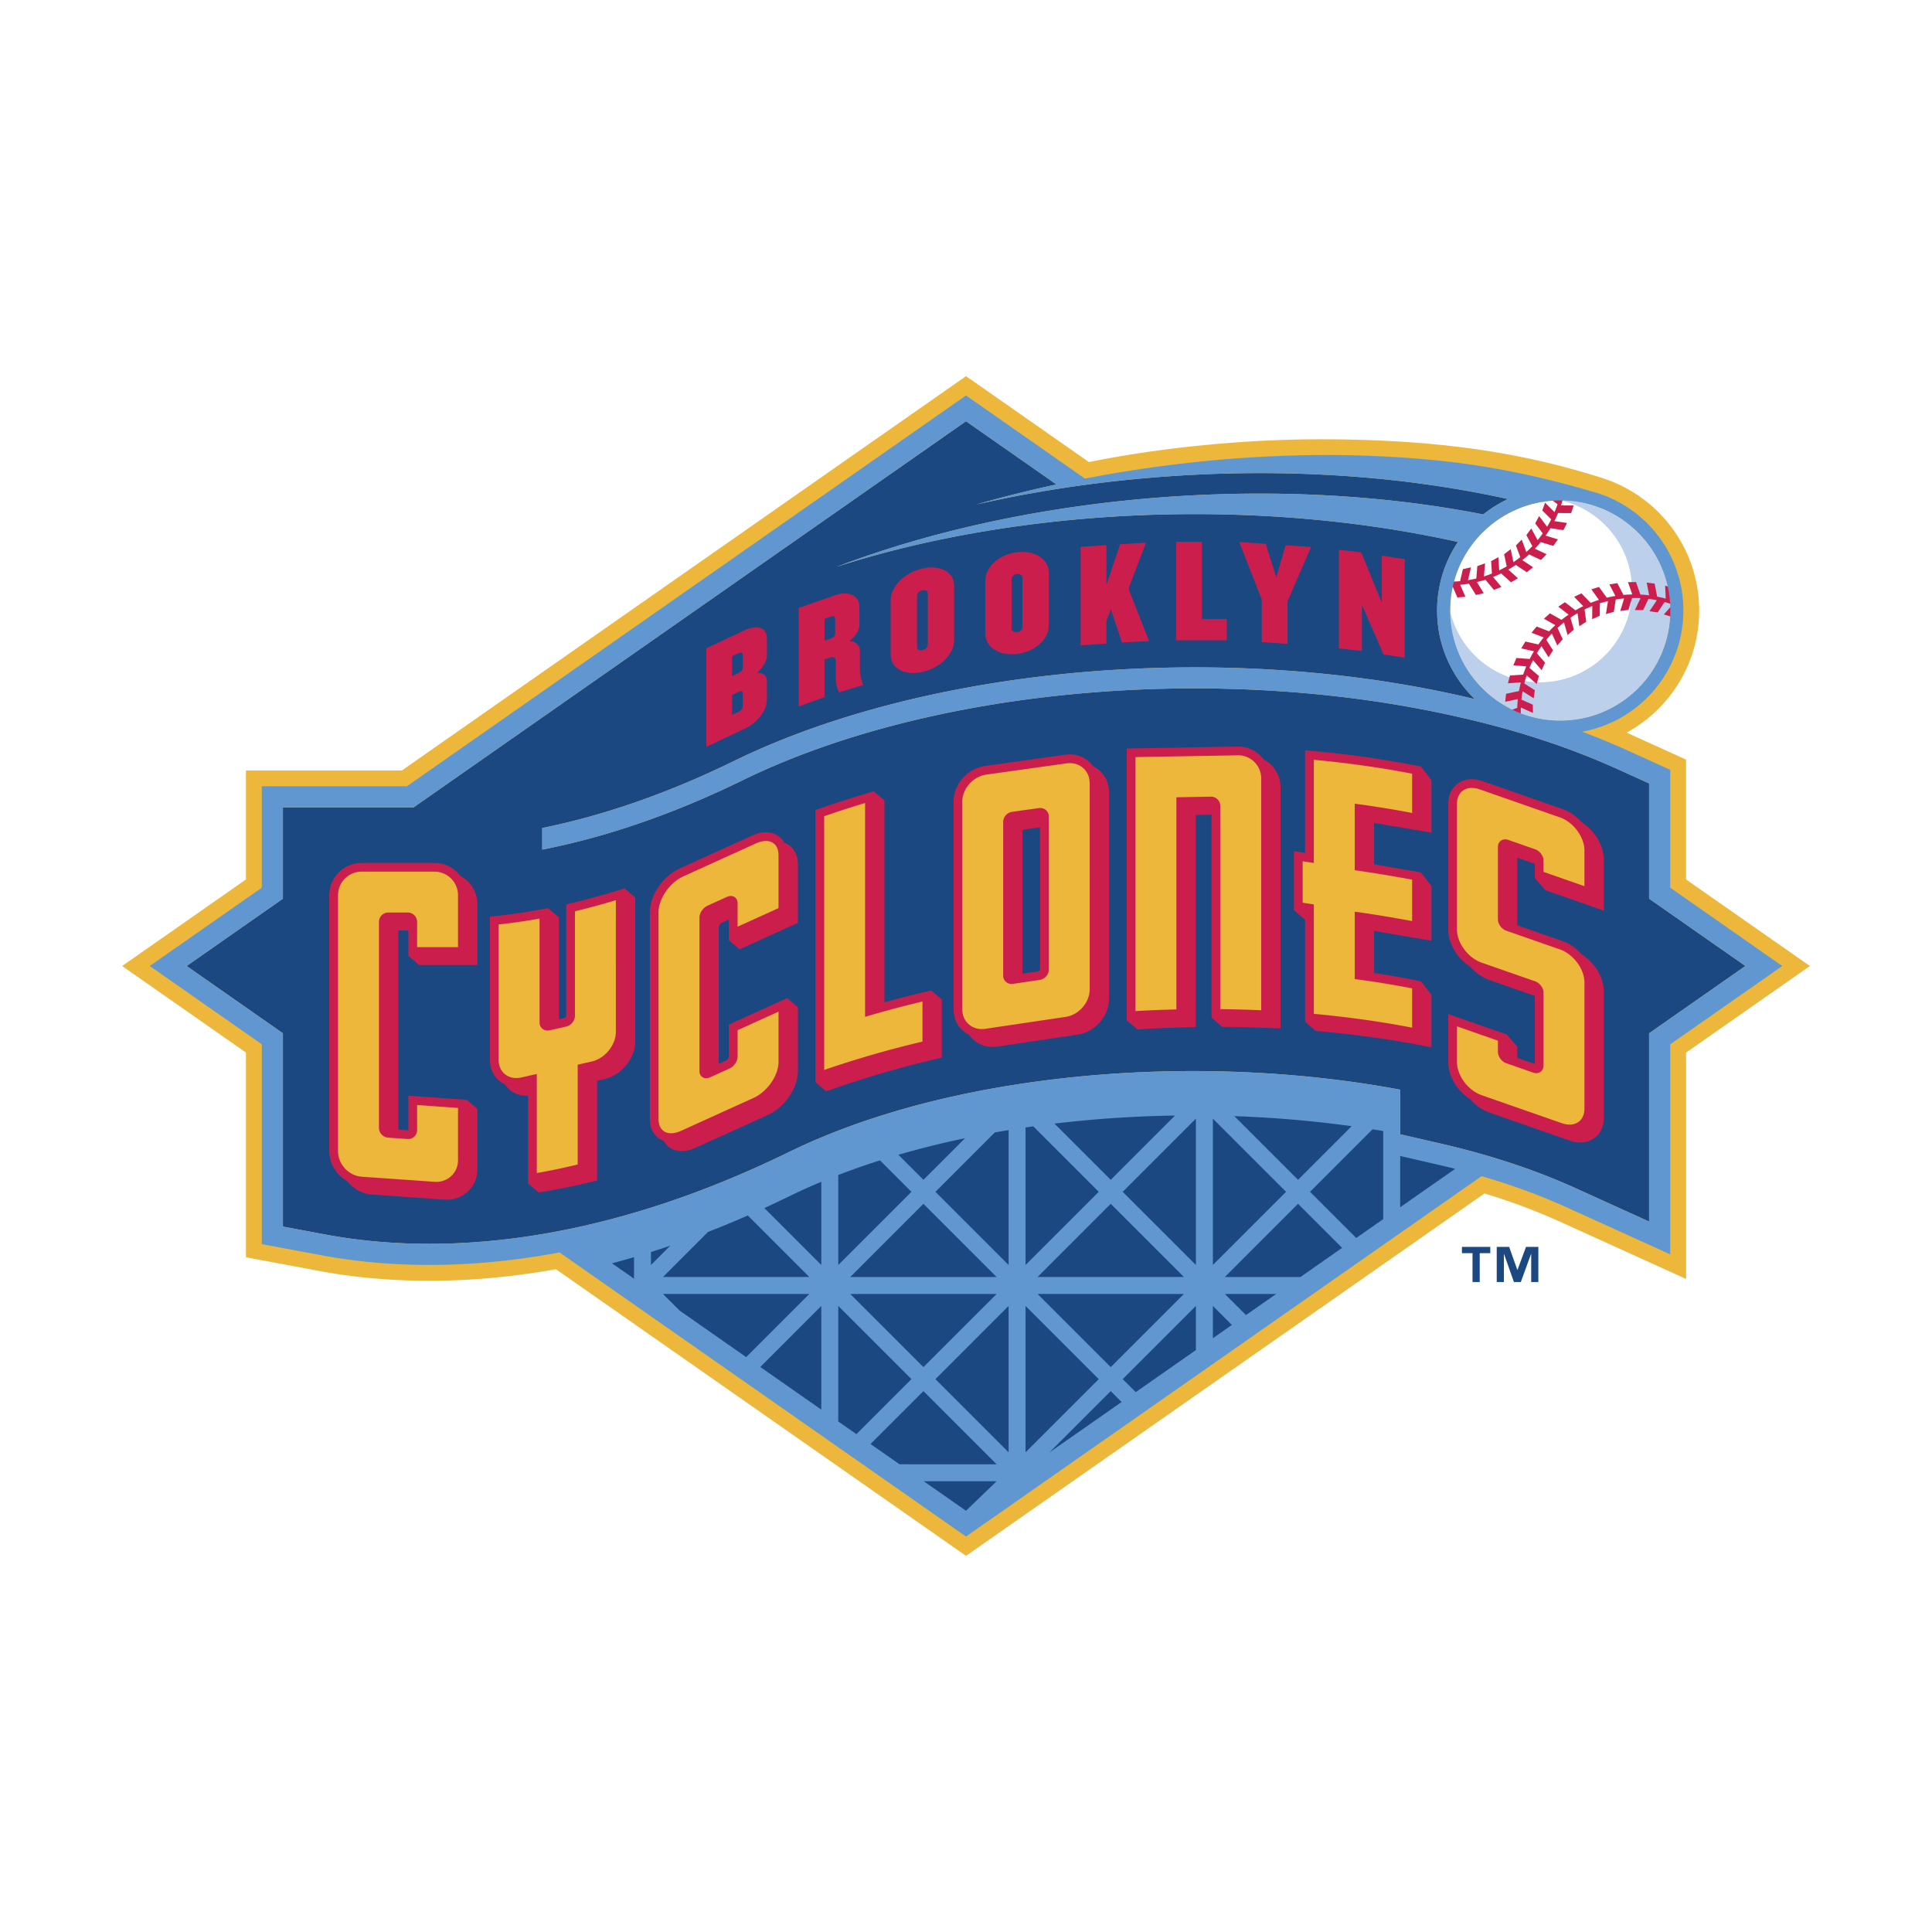 <svg xmlns="http://www.w3.org/2000/svg" width="2500" height="2500" viewBox="0 0 192.756 192.756"><g fill-rule="evenodd" clip-rule="evenodd"><path fill="#fff" d="M0 0h192.756v192.756H0V0z"/><path d="M148.689 125.027h-1.057v2.881h-.717v-2.881h-1.057v-.625h2.83v.625h.001zm4.793 2.881h-.715v-2.789h-.018l-1.016 2.789h-.689l-.982-2.789h-.018v2.789h-.715v-3.506h1.24l.814 2.289h.018l.85-2.289h1.23v3.506h.001z" fill="#1c4882"/><path d="M170.326 86.644V74.429l-3.834-1.742a15.961 15.961 0 0 0 5.172-11.777c0-6.826-4.279-12.653-10.299-14.949l-.781-.248c-8.609-2.764-17.516-3.995-28.879-3.995-7.373 0-15.594.787-22.596 2.138l-12.731-8.899L39.43 74.761H22.431v11.882L8.504 96.378l13.927 9.735v21.08l9.004 1.678c7.365 1.373 15.277 1.363 23.528-.02L96.378 157.8l52.085-36.406a58.475 58.475 0 0 1 6.281 2.404l15.582 7.072v-24.758l13.926-9.735-13.926-9.733z" fill="#fff"/><path d="M168.217 87.743V75.787l-5.932-2.694c4.314-2.351 7.242-6.924 7.242-12.182 0-6.163-4.025-11.389-9.588-13.19-8.035-2.579-16.557-3.894-28.234-3.894-7.791 0-16.203.881-23.064 2.274L96.378 37.53 40.093 76.871H24.54v10.872l-12.354 8.635 12.354 8.636v20.426l7.282 1.359c5.863 1.092 13.851 1.58 23.643-.17l40.914 28.598 51.726-36.154a61.481 61.481 0 0 1 7.512 2.805l12.602 5.721v-22.584l12.354-8.636-12.356-8.636z" fill="#ecb73a"/><path d="M174.137 96.378l-9.607 6.714v18.783l-7.391-3.354c-3.969-1.803-8.475-3.291-13.389-4.422l-4.061-.936.006-4.445c-9.402-1.764-19.893-2.299-30.004-1.488-11.896.955-22.611 3.623-30.984 7.715-20.616 10.076-36.508 10.037-46.209 8.229l-4.271-.797v-19.285l-9.605-6.714 9.605-6.714v-9.106h13.029l55.123-38.53 9.022 6.306c-2.701.584-5.367 1.25-7.977 1.996 15.627-3.555 33.256-4.184 49.002-1.342a92.19 92.19 0 0 1 4.027.801c-.883.415-1.709.933-2.463 1.537-.52-.1-1.039-.201-1.564-.293-20.676-3.732-44.604-1.483-62.973 5.523 18.356-5.921 41.813-6.986 62.008-2.483a12.24 12.24 0 0 0-2.08 6.841c0 3.475 1.449 6.607 3.77 8.84-.176-.041-.346-.086-.521-.125-24.436-5.746-53.953-3.209-73.438 6.314-6.517 3.185-12.922 5.416-19.094 6.668v2.156c6.47-1.269 13.171-3.585 20.019-6.932 19.083-9.326 48.033-11.799 72.041-6.154 5.518 1.272 10.668 2.984 15.307 5.09l3.066 1.392v11.501l9.606 6.714z" fill="#1c4882"/><path d="M155.666 71.898c6.066 0 10.986-4.919 10.986-10.988 0-6.067-4.92-10.985-10.986-10.985-6.068 0-10.986 4.92-10.986 10.987 0 6.068 4.918 10.987 10.986 10.986z" fill="#fff"/><path d="M155.734 49.927c4.066.951 7.094 4.596 7.094 8.95a9.197 9.197 0 0 1-9.197 9.197c-4.354 0-7.998-3.027-8.951-7.091.039 6.034 4.941 10.916 10.986 10.916 6.066 0 10.986-4.919 10.986-10.988 0-6.044-4.882-10.947-10.918-10.984z" fill="#bcd0ec"/><path d="M156.752 51.192l.258-.759-1.273-.007c.076-.228.146-.458.209-.691l-1.309.005.76.566c-.092.269-.191.532-.299.791l-.945-.943-.281.773.893.89c-.129.253-.266.5-.41.74l-.795-1.067-.391.725.752 1.006c-.164.231-.336.454-.514.671l-.631-1.166-.49.662.596 1.099c-.193.205-.393.402-.602.591l-.457-1.242-.578.584.43 1.169c-.221.174-.449.34-.682.497l-.271-1.289-.656.494.256 1.218c-.242.14-.494.27-.746.393l-.082-1.312-.723.395.078 1.237c-.262.104-.525.2-.795.285l.109-1.309-.771.286-.102 1.233c-.273.065-.549.119-.826.165l.295-1.275-.805.172-.279 1.204a11.3 11.3 0 0 1-.828.043l-.244.36.271-.001.529 1.223.799-.07-.518-1.195c.293-.025.584-.063.873-.11l.697 1.13.777-.184-.68-1.104c.287-.069.57-.146.85-.235l.848 1.014.746-.294-.832-.994c.271-.108.541-.227.805-.355l.986.881.693-.399-.963-.86c.254-.147.502-.305.746-.469l1.1.727.629-.495-1.076-.712c.23-.182.455-.372.674-.57l1.189.56.551-.58-1.162-.548c.201-.213.395-.435.582-.662l1.254.38.463-.653-1.227-.373c.17-.24.332-.486.484-.739l1.289.195.363-.714-1.264-.191c.133-.262.256-.529.369-.802l1.304.005zM151.734 71.395a8.836 8.836 0 0 1 .004-.807l1.205.542-.012-.822-1.141-.513c.029-.279.07-.557.121-.831l1.111.709.105-.815-1.051-.672c.068-.272.15-.542.24-.808l.998.864.225-.792-.945-.816c.107-.26.229-.514.355-.765l.863.997.334-.751-.814-.943c.145-.24.301-.474.463-.702l.707 1.107.439-.696-.668-1.045c.176-.217.365-.425.559-.631l.539 1.194.537-.624-.512-1.129c.207-.19.424-.372.643-.546l.361 1.26.621-.54-.342-1.193c.23-.159.471-.309.713-.45l.178 1.303.689-.445-.166-1.232c.254-.123.51-.236.771-.341l-.014 1.316.75-.34.014-1.244c.266-.085.537-.16.811-.225l-.201 1.3.789-.229.191-1.226a11.1 11.1 0 0 1 .836-.107l-.387 1.255.814-.112.365-1.184c.076-.001.152-.005.227-.005.207 0 .414.005.619.017l-.566 1.188.822.005.533-1.122c.279.035.559.08.834.135l-.73 1.096.812.124.693-1.039c.27.075.537.163.803.257l-.879.98.787.24.834-.925-.09-.432a11.838 11.838 0 0 0-.568-.217l-.061-1.315-.77-.217.059 1.286a11.833 11.833 0 0 0-.857-.199l-.25-1.295-.793-.104.244 1.271a12.58 12.58 0 0 0-.875-.079l-.436-1.247-.801.012.428 1.226c-.297.006-.59.021-.881.047l-.609-1.174-.791.128.6 1.149c-.293.048-.58.107-.863.176l-.775-1.075-.762.24.756 1.052c-.279.089-.555.19-.826.299l-.922-.952-.723.346.904.933c-.264.128-.52.268-.773.415l-1.053-.811-.664.448 1.031.794c-.244.165-.477.34-.707.522l-1.16-.652-.592.539 1.135.638a10.7 10.7 0 0 0-.623.619l-1.244-.479-.508.619 1.215.468c-.188.227-.361.46-.529.702l-1.297-.294-.414.685 1.266.288c-.152.25-.291.508-.424.77l-1.322-.103-.311.738 1.291.101c-.113.27-.215.545-.309.824l-1.318.088-.201.775 1.287-.085c-.072.282-.131.569-.184.86l-1.291.277-.086.796 1.262-.271c-.031.289-.049.581-.059.875l-.695.259 1.052.514z" fill="#cc1e4c"/><path d="M166.637 88.566V76.805l-4.305-1.954a75.132 75.132 0 0 0-4.484-1.852c5.742-1.03 10.102-6.049 10.102-12.089 0-5.744-3.943-10.571-9.27-11.915-5.021-1.479-10.48-2.644-16.262-3.147-11.059-1.013-22.877-.279-34.174 1.902l-11.866-8.294-55.787 38.995H26.12v10.115l-11.177 7.812 11.177 7.812v19.938l5.991 1.117c5.844 1.09 13.857 1.559 23.716-.289L96.378 153.3l51.442-35.957c3.029.889 5.861 1.924 8.449 3.098l10.367 4.705v-20.953l11.178-7.813-11.177-7.814zm.015-27.655c0 6.068-4.92 10.987-10.986 10.988-6.068 0-10.986-4.918-10.986-10.986 0-6.066 4.918-10.986 10.986-10.987 6.066-.001 10.986 4.918 10.986 10.985zm-2.123 42.181v18.783l-7.391-3.354c-3.969-1.803-8.475-3.291-13.389-4.422l-4.061-.936.006-4.445c-9.402-1.764-19.893-2.299-30.004-1.488-11.896.955-22.611 3.623-30.984 7.715-20.616 10.076-36.508 10.037-46.209 8.229l-4.271-.797v-19.285l-9.605-6.714 9.605-6.714v-9.106h13.029l55.123-38.53 9.022 6.306c-2.701.584-5.367 1.25-7.977 1.996 15.627-3.555 33.256-4.184 49.002-1.342a92.19 92.19 0 0 1 4.027.801c-.883.415-1.709.933-2.463 1.537-.52-.1-1.039-.201-1.564-.293-20.676-3.732-44.604-1.483-62.973 5.523 18.356-5.921 41.813-6.986 62.008-2.483a12.24 12.24 0 0 0-2.08 6.841c0 3.475 1.449 6.607 3.77 8.84-.176-.041-.346-.086-.521-.125-24.436-5.746-53.953-3.209-73.438 6.314-6.517 3.185-12.922 5.416-19.094 6.668v2.156c6.47-1.269 13.171-3.585 20.019-6.932 19.083-9.326 48.033-11.799 72.041-6.154 5.518 1.272 10.668 2.984 15.307 5.09l3.066 1.392v11.501l9.607 6.714-9.608 6.714z" fill="#6097d1"/><path d="M100.629 112.75c-.463.076-.922.154-1.379.236l-5.922 5.922 7.301 7.301V112.75zM100.629 130.293l-7.301 7.303 7.301 7.301v-14.604zM92.131 120.104l-7.302 7.303h14.604l-7.302-7.303zM83.633 141.82l1.811 1.266 5.491-5.49-7.302-7.303v11.527zM92.131 136.398l7.303-7.3H84.83l7.301 7.3zM92.131 117.711l4.153-4.152a89.287 89.287 0 0 0-6.652 1.654l2.499 2.498zM99.434 146.092l-7.302-7.301-5.279 5.279 2.893 2.021 9.688.001zM83.633 117.23v8.98l7.302-7.303-3.136-3.137a74.428 74.428 0 0 0-4.166 1.46zM70.637 122.912l-4.495 4.494h14.604l-6.138-6.139a101.34 101.34 0 0 1-3.971 1.645zM81.942 130.293l-6.089 6.09 6.089 4.256v-10.346zM61.058 126.041l2.197 1.535v-2.148c-.741.217-1.474.422-2.197.613zM80.746 129.098H66.142l1.652 1.652 6.651 4.648 6.301-6.3zM64.946 126.211l1.93-1.932c-.649.223-1.293.434-1.93.635v1.297zM81.942 117.908a60.166 60.166 0 0 0-3.235 1.463c-.823.402-1.638.787-2.446 1.158l5.681 5.68v-8.301zM121.008 126.209l7.303-7.301-7.303-7.303v14.604zM121.008 133.514l1.894-1.325-1.894-1.896v3.221zM122.203 129.098l2.108 2.107 3.015-2.107h-5.123zM134.857 112.359a115.327 115.327 0 0 0-11.707-1.002l6.355 6.354 5.352-5.352zM110.818 136.398l7.303-7.3h-14.603l7.3 7.3zM129.506 120.104l-7.301 7.303h7.541l4.156-2.906-4.396-4.397zM119.316 130.293l-7.303 7.303 1.299 1.297 6.004-4.197v-4.403zM138.004 112.842c-.354-.061-.709-.115-1.064-.172l-6.238 6.238 4.609 4.607 2.693-1.881v-8.792zM92.165 147.785l4.213 2.944 3.056-2.944h-7.269zM110.818 138.791l-6.125 6.125 7.211-5.039-1.086-1.086zM119.316 111.605l-7.303 7.303 7.303 7.301v-14.604zM103.518 127.406h14.602l-7.301-7.303-7.301 7.303zM105.209 112.104l5.609 5.607 6.412-6.412c-2.52.037-5.041.156-7.539.355a115.19 115.19 0 0 0-4.482.45zM102.32 144.896l7.303-7.3-7.303-7.303v14.603zM102.32 112.488v13.721l7.303-7.301-6.531-6.531c-.258.035-.516.074-.772.111zM143.75 116.268l-4.055-.934v5.117l5.49-3.838a68.606 68.606 0 0 0-1.435-.345z" fill="#1c4882"/><path d="M109.686 76.871a2.775 2.775 0 0 0-.605-.398 2.874 2.874 0 0 0-.455-.513c-.629-.547-1.461-.781-2.342-.658l-7.998 1.118c-1.767.247-3.15 1.825-3.15 3.593v20.665c0 .873.343 1.648.965 2.186.184.158.386.287.6.389.131.191.283.367.462.521.631.543 1.465.771 2.346.641l7.998-1.188c1.764-.262 3.145-1.85 3.145-3.615V79.063c-.002-.873-.345-1.651-.966-2.192zm-5.916 19.865c0 .072-.076.156-.152.168l-1.6.236V82.929c0-.07.074-.152.146-.163l1.605-.224.001 14.194zM72.721 102.225v3.188c0 .107-.127.326-.302.406l-.706.32v-13.67c0-.108.127-.327.303-.406l.706-.321v2.064l1.062.91 5.821-2.643v-5.846c0-.851-.347-1.562-.953-1.952a1.894 1.894 0 0 0-.409-.194 1.946 1.946 0 0 0-.653-.715c-.668-.431-1.583-.437-2.508-.017l-7.255 3.294c-1.679.761-2.994 2.688-2.994 4.385v20.625c0 .85.348 1.562.952 1.953.127.082.266.143.409.193.16.293.378.539.653.717.668.43 1.583.436 2.509.016l7.254-3.293c1.679-.762 2.994-2.688 2.994-4.385v-6.359l-1.062-.91-5.821 2.64zM41.808 96.277h5.82v-6.049a3.231 3.231 0 0 0-1.716-2.85 3.22 3.22 0 0 0-2.573-1.287h-7.254a3.232 3.232 0 0 0-3.228 3.228v25.537c0 1.258.731 2.395 1.789 2.988.585.75 1.471 1.266 2.461 1.336l7.254.506a3.04 3.04 0 0 0 2.31-.801 3.026 3.026 0 0 0 .957-2.24v-6.01l-1.062-.908-5.82-.408v3.43c0 .016-.003.018-.005.02-.002.004-.005.006-.022.004-.001 0-.493-.033-.98-.068V92.889a.07.07 0 0 1 .069-.069h.938v2.546l1.062.911zM154.191 88.819l5.82 2.031v-5.088c0-1.425-.922-2.912-2.207-3.719-.518-.591-1.172-1.064-1.896-1.317l-7.998-2.792c-.92-.32-1.789-.238-2.451.232-.621.442-.965 1.165-.965 2.035v12.538c0 1.425.92 2.912 2.207 3.718.518.592 1.16 1.055 1.885 1.307.18.074.432.156.846.301l3.697 1.291v6.797l-1.752-.611v-1.119l-1.061-1.213-5.822-2.031v4.785c0 1.424.92 2.912 2.207 3.717.518.592 1.172 1.064 1.896 1.318l8 2.791c.918.32 1.787.238 2.449-.23.621-.441.965-1.164.965-2.035V98.936c0-1.424-.922-2.912-2.207-3.718-.516-.591-1.16-1.054-1.885-1.307-.18-.074-.432-.156-.846-.301l-3.697-1.291v-6.748l1.752.611v1.423l1.063 1.214zM126.812 76.308a3.189 3.189 0 0 0-.748-.546 3.259 3.259 0 0 0-.314-.365 3.16 3.16 0 0 0-2.289-.909l-11.047.193v27.113l1.062.91.918-.053c1.332-.074 2.697-.129 4.055-.162l.848-.021V81.309l1.582-.028v20.259l1.062.91.859.01c1.359.014 2.723.053 4.053.111l.908.041V78.58a3.155 3.155 0 0 0-.949-2.272zM142.818 83.073v-5.234l-1.061-1.365-.705-.136a100.866 100.866 0 0 0-9.893-1.396l-.949-.087V85.091l-1.113-.171v5.892l1.062.91.051.008v10.217l1.061.91.791.072c3.338.307 6.609.766 9.723 1.365l1.033.197v-5.232l-1.061-1.365-.705-.137a93.132 93.132 0 0 0-3.961-.676v-4.209l5.727.983v-5.448l-1.061-1.365-4.666-.807V82.1l5.727.973zM63.375 89.552l-1.062-.91-1.121.339c-1.363.414-2.72.78-4.03 1.091l-.668.158v11.116c0 .078-.096.205-.194.227l-.537.121V91.521l-1.061-.91-1.021.182a59.605 59.605 0 0 1-4.023.58l-.776.084v14.276c0 .875.344 1.631.969 2.129.164.131.342.236.53.32.145.223.321.422.532.59.494.395 1.111.572 1.776.543v8.756l1.062.91 1.02-.18a64.07 64.07 0 0 0 4.136-.865l.664-.162v-9.945c.353-.078.705-.158.705-.158 1.739-.395 3.101-2.072 3.101-3.818V89.552h-.002zM92.905 98.822l-1.07.254c-1.232.295-2.432.605-3.595.926V79.864l-1.062-.91-1.118.334c-1.425.425-2.81.871-4.119 1.326l-.583.204v27.153l1.062.91 1.153-.4a100.8 100.8 0 0 1 9.724-2.805l.669-.16v-5.783l-1.061-.911z" fill="#cc1e4c"/><path d="M106.404 76.163l-8 1.118c-1.322.185-2.4 1.411-2.4 2.732v20.665c0 .615.235 1.158.664 1.527.436.377 1.021.533 1.65.439l7.998-1.188c1.324-.195 2.402-1.432 2.402-2.756V78.153c0-.617-.234-1.163-.664-1.537-.437-.379-1.023-.54-1.65-.453zm-6.029 21.808a.837.837 0 0 1-.289-.648V82.02c0-.504.395-.953.895-1.024l2.68-.374a.869.869 0 0 1 .691.197.849.849 0 0 1 .287.648v15.269c0 .502-.393.953-.893 1.027l-2.678.398a.866.866 0 0 1-.693-.19zM75.44 84.14l-7.255 3.293c-1.37.621-2.484 2.233-2.484 3.594v20.625c0 .559.197.992.555 1.223.415.268 1.026.25 1.679-.045l7.254-3.293c1.37-.623 2.484-2.234 2.484-3.594v-5.012a5050.6 5050.6 0 0 1-4.083 1.854v2.627c0 .471-.349.986-.812 1.197l-1.934.877c-.272.125-.548.119-.757-.016-.193-.125-.305-.346-.305-.607V91.559c0-.472.349-.986.811-1.198l1.933-.877c.273-.125.55-.119.758.015.194.125.305.347.305.608v2.351l4.083-1.854v-5.286c0-.559-.197-.992-.555-1.223-.413-.267-1.026-.251-1.677.045zM36.085 86.96a2.361 2.361 0 0 0-2.359 2.359v25.537c0 1.312 1.067 2.455 2.379 2.547l7.254.506a2.176 2.176 0 0 0 1.657-.57c.439-.408.681-.979.681-1.604v-5.199c-.461-.031-3.556-.248-4.082-.285v2.498a.886.886 0 0 1-.959.89l-1.932-.135a1 1 0 0 1-.917-.98V91.979a.94.94 0 0 1 .938-.938h1.933c.517 0 .937.421.937.938v2.519h4.082v-5.179a2.36 2.36 0 0 0-2.358-2.358h-7.254v-.001zM145.963 78.875c-.387.274-.6.745-.6 1.326v12.538c0 1.35 1.104 2.832 2.459 3.305l5.338 1.862c.471.166.838.666.838 1.143v7.268c0 .26-.111.486-.301.621-.201.145-.469.172-.736.076l-2.678-.934c-.469-.164-.836-.664-.836-1.141v-1.113l-4.084-1.426v3.562c0 1.348 1.104 2.83 2.459 3.305l8 2.793c.645.225 1.234.182 1.66-.121.385-.273.598-.744.598-1.326V98.025c0-1.35-1.104-2.832-2.457-3.305l-5.34-1.863c-.469-.165-.836-.667-.836-1.143v-7.216c0-.26.107-.487.301-.622.199-.143.469-.17.736-.077l2.676.934c.471.164.838.666.838 1.142v1.112c.338.118 3.441 1.201 4.082 1.426v-3.562c0-1.349-1.104-2.832-2.457-3.305l-8-2.793c-.644-.224-1.234-.181-1.66.122zM123.477 75.357l-10.193.178v25.339a126.07 126.07 0 0 1 4.082-.164V79.545l3.439-.061a.922.922 0 0 1 .943.927v20.27c1.377.016 2.746.053 4.082.113V77.669c0-.629-.244-1.217-.689-1.653a2.308 2.308 0 0 0-1.664-.659zM82.228 81.435v25.315a102.108 102.108 0 0 1 9.808-2.83v-3.998c-1.795.428-3.59.898-5.338 1.412l-.389.115v-21.33a95.714 95.714 0 0 0-4.081 1.316zM135.504 80.232c1.85.248 3.652.546 5.385.879v-3.92a100.23 100.23 0 0 0-9.809-1.384v10.295l-1.113-.171v4.134l1.113.171v10.917c3.377.309 6.672.771 9.809 1.377v-3.92a95.785 95.785 0 0 0-5.465-.895l-.264-.035v-6.721l.346.048c1.535.214 3.646.564 5.383.89v-4.135a143.86 143.86 0 0 0-5.467-.904l-.262-.038v-6.635l.344.047zM57.362 90.917v10.429c0 .49-.382.963-.87 1.074l-1.656.375a.834.834 0 0 1-.71-.148.804.804 0 0 1-.294-.639V91.649c-1.371.244-2.74.442-4.083.587v13.497c0 .604.228 1.119.642 1.449.432.346 1.018.457 1.649.312l1.516-.344v9.885a62.897 62.897 0 0 0 4.082-.854v-9.957l1.381-.312c1.337-.303 2.426-1.637 2.426-2.971l-.001-13.128c-1.361.412-2.73.784-4.082 1.104z" fill="#ecb73a"/><path d="M73.037 71.325v-1.989l.633-.302c.275-.129.442-.098.442.173v1.216c0 .282-.167.472-.442.601l-.633.301zm-2.57-6.638v9.825l3.777-1.78c1.231-.579 2.271-1.746 2.271-2.986v-1.818c0-.467-.334-.849-.992-.797.657-.568.992-1.279.992-1.746v-1.633c0-1.24-1.04-1.424-2.271-.845l-3.777 1.78zm2.57 2.77v-1.99l.633-.301c.275-.13.442-.098.442.185v1.215c0 .27-.167.459-.442.589l-.633.302zM82.263 63.928v-2.186l.622-.217c.287-.099.442-.044.442.238v1.4c0 .283-.156.448-.442.548l-.622.217zm-2.569-3.276v9.825l2.569-.926v-3.755l.586-.203c.358-.127.538.105.538.327v1.744c0 .516.131 1.049.322 1.41l2.415-.738c-.167-.421-.334-.903-.334-1.529v-1.933c0-.466-.383-.885-1.04-.913.657-.488.992-1.145.992-1.611v-1.77c0-1.24-1.16-1.634-2.402-1.201l-3.646 1.273zM92.566 59.193v5.133c0 .258-.239.471-.538.539-.298.069-.538-.038-.538-.296v-5.133c0-.258.239-.472.538-.541.299-.066.538.04.538.298zm2.629 4.695v-5.453c0-1.339-1.35-2.124-3.167-1.713-1.816.413-3.167 1.813-3.167 3.152v5.453c0 1.338 1.351 2.124 3.167 1.71 1.817-.41 3.167-1.811 3.167-3.149zM102.008 57.623v4.967c0 .258-.24.447-.539.482-.297.038-.537-.094-.537-.352v-4.967c0-.258.24-.447.537-.484.299-.035.539.096.539.354zm2.629 4.805v-5.287c0-1.338-1.35-2.266-3.168-2.044-1.816.222-3.166 1.479-3.166 2.818v5.287c0 1.338 1.35 2.268 3.166 2.045 1.818-.222 3.168-1.481 3.168-2.819zM111.76 54.289l2.578-.138-1.754 4.587 2.062 5.228-2.707.135-1.111-3.324-.443 1.16v2.272l-2.569.18v-9.825l2.569-.179v3.99l1.375-4.086zM119.91 61.759h2.486v2.124l-5.054.001v-9.825h2.568v7.7zM128.457 64.235l-2.57-.179v-4.237l-2.246-5.744 2.64.184 1.053 3.352.932-3.214 2.533.177-2.342 5.425v4.236zM137.863 55.432l2.283.358v9.825l-2.117-.333-2.15-4.955v4.617l-2.295-.259v-9.824l2.223.248 2.056 5.026v-4.703z" fill="#cc1e4c"/></g></svg>